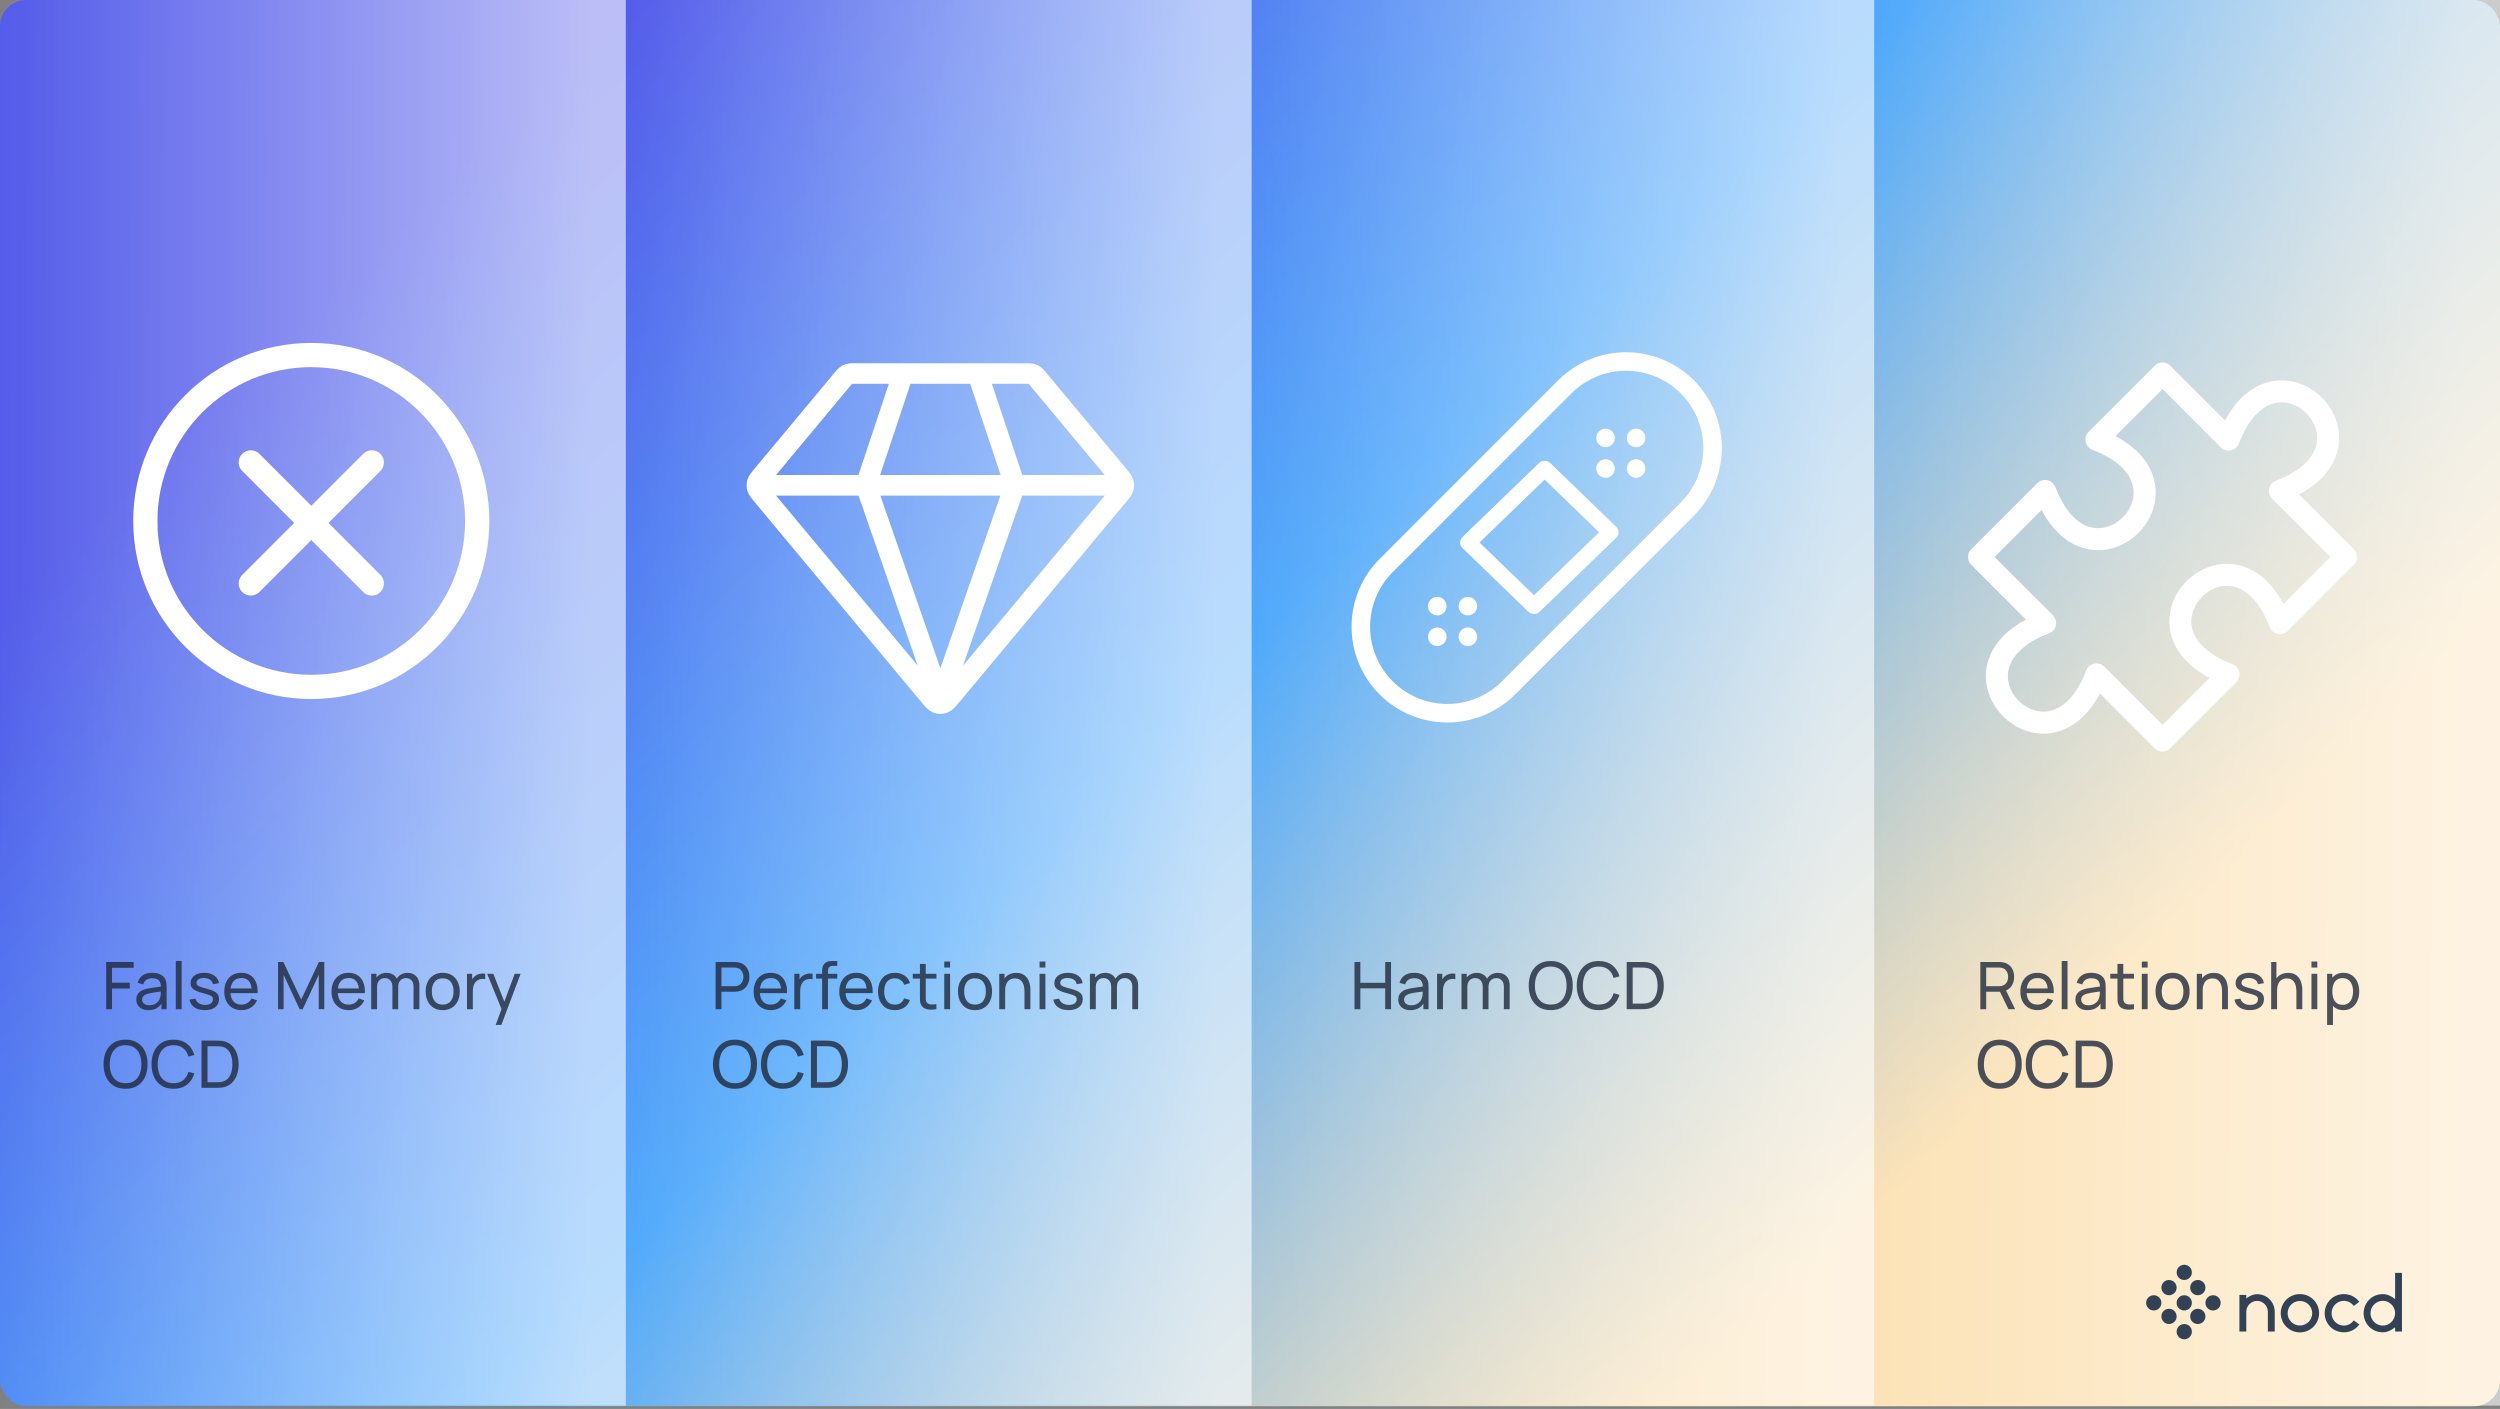 <?xml version="1.0" encoding="UTF-8"?> <svg xmlns="http://www.w3.org/2000/svg" width="763" height="430" viewBox="0 0 763 430" fill="none"><rect x="0" y="0" width="763" height="430" fill="#808080" stroke="none"/><rect width="763" height="429.188" rx="8" fill="url(#paint0_linear_55_597)"></rect><rect width="191" height="429" fill="url(#paint1_linear_55_597)"></rect><rect x="191" width="191" height="429" fill="url(#paint2_linear_55_597)"></rect><rect x="382" width="190" height="429" fill="url(#paint3_linear_55_597)"></rect><rect x="572" width="191" height="429" fill="url(#paint4_linear_55_597)"></rect><circle cx="661.98" cy="392.98" r="2.327" fill="#334155"></circle><ellipse cx="670.77" cy="392.98" rx="2.327" ry="2.327" fill="#334155"></ellipse><circle cx="666.634" cy="388.327" r="2.327" fill="#334155"></circle><circle cx="666.634" cy="397.634" r="2.327" fill="#334155"></circle><ellipse cx="675.423" cy="397.634" rx="2.327" ry="2.327" fill="#334155"></ellipse><ellipse cx="666.634" cy="406.423" rx="2.327" ry="2.327" fill="#334155"></ellipse><circle cx="657.327" cy="397.634" r="2.327" fill="#334155"></circle><circle cx="670.77" cy="401.77" r="2.327" fill="#334155"></circle><ellipse cx="661.98" cy="401.77" rx="2.327" ry="2.327" fill="#334155"></ellipse><path d="M692.685 396.547C691.66 395.523 690.295 394.986 688.856 394.986C687.661 394.986 686.515 395.547 685.564 396.279V395.206H683.466V406.375H685.564V400.376C685.564 398.547 687.051 397.035 688.856 397.035C690.685 397.035 692.148 398.547 692.148 400.376V406.375H694.245V400.376C694.245 398.912 693.685 397.571 692.685 396.547Z" fill="#334155"></path><path d="M706.055 396.644C704.958 395.547 703.495 394.962 701.934 394.962C700.373 394.962 698.91 395.547 697.788 396.644C696.691 397.766 696.081 399.229 696.081 400.79C696.081 402.351 696.691 403.814 697.788 404.936C698.91 406.033 700.373 406.643 701.934 406.643C703.495 406.643 704.958 406.033 706.055 404.936C707.177 403.814 707.787 402.351 707.787 400.79C707.787 399.229 707.177 397.766 706.055 396.644ZM701.934 404.546C699.861 404.546 698.178 402.863 698.178 400.79C698.178 398.717 699.861 397.059 701.934 397.059C704.007 397.059 705.69 398.717 705.69 400.79C705.69 402.863 704.007 404.546 701.934 404.546Z" fill="#334155"></path><path d="M718.369 402.985C717.686 403.936 716.589 404.57 715.345 404.57C713.272 404.57 711.589 402.863 711.589 400.79C711.589 398.717 713.272 397.01 715.345 397.01C716.589 397.01 717.686 397.644 718.369 398.571L720.052 397.327C719.881 397.083 719.686 396.864 719.466 396.644C718.369 395.547 716.906 394.962 715.345 394.962C713.784 394.962 712.296 395.547 711.199 396.644C710.102 397.766 709.492 399.229 709.492 400.79C709.492 402.351 710.102 403.814 711.199 404.936C712.296 406.033 713.784 406.619 715.345 406.619C716.906 406.619 718.369 406.033 719.466 404.936C719.686 404.716 719.881 404.473 720.076 404.229L718.369 402.985Z" fill="#334155"></path><path d="M730.985 396.498C729.936 395.62 728.619 394.962 727.229 394.962C725.669 394.962 724.205 395.547 723.084 396.644C721.986 397.766 721.376 399.229 721.376 400.79C721.376 402.351 721.986 403.814 723.084 404.936C724.205 406.033 725.669 406.619 727.229 406.619C728.619 406.619 729.936 405.96 730.985 405.082V406.375H733.082V388.475H730.985V396.498ZM727.229 404.57C725.156 404.57 723.474 402.863 723.474 400.79C723.474 398.717 725.156 397.01 727.229 397.01C729.302 397.01 730.985 398.717 730.985 400.79C730.985 402.863 729.302 404.57 727.229 404.57Z" fill="#334155"></path><path d="M95 209.643C122.97 209.643 145.643 186.97 145.643 159C145.643 131.03 122.97 108.357 95 108.357C67.031 108.357 44.357 131.03 44.357 159C44.357 186.97 67.031 209.643 95 209.643Z" stroke="white" stroke-width="7.392" stroke-miterlimit="10"></path><path d="M113.473 141.124L76.543 178.069" stroke="white" stroke-width="7.392" stroke-miterlimit="10" stroke-linecap="round"></path><path d="M113.473 178.069L76.543 141.124" stroke="white" stroke-width="7.392" stroke-miterlimit="10" stroke-linecap="round"></path><path d="M232.985 148.115H341.015M275.628 114L264.257 148.115L287 213.501L309.743 148.115L298.371 114M290.494 212.151L341.431 151.027C342.294 149.991 342.726 149.473 342.891 148.895C343.036 148.385 343.036 147.844 342.891 147.335C342.726 146.756 342.294 146.239 341.431 145.203L316.793 115.637C316.291 115.035 316.041 114.734 315.733 114.518C315.461 114.326 315.157 114.184 314.836 114.098C314.473 114 314.082 114 313.298 114H260.702C259.918 114 259.527 114 259.164 114.098C258.843 114.184 258.539 114.326 258.266 114.518C257.959 114.734 257.709 115.035 257.207 115.637L232.569 145.203C231.706 146.239 231.274 146.756 231.109 147.335C230.964 147.844 230.964 148.385 231.109 148.894C231.274 149.473 231.706 149.991 232.569 151.027L283.506 212.151C284.706 213.591 285.305 214.311 286.024 214.573C286.654 214.804 287.345 214.804 287.976 214.573C288.694 214.311 289.295 213.591 290.494 212.151Z" stroke="white" stroke-width="6.272" stroke-linecap="round" stroke-linejoin="round"></path><path d="M516.596 116.402C511.201 111.021 503.894 108 496.275 108C488.656 108 481.348 111.021 475.954 116.402L421.403 170.954C416.022 176.348 413 183.656 413 191.275C413 198.894 416.022 206.203 421.403 211.597C426.797 216.978 434.106 220 441.725 220C449.344 220 456.652 216.978 462.046 211.597L516.597 157.045C521.978 151.651 525 144.342 525 136.723C525 129.104 521.977 121.795 516.596 116.402ZM513.296 153.744L458.746 208.296C454.231 212.811 448.109 215.347 441.724 215.347C435.34 215.346 429.217 212.81 424.703 208.296C420.189 203.781 417.653 197.658 417.653 191.274C417.653 184.89 420.189 178.767 424.704 174.253L479.254 119.702C483.769 115.188 489.891 112.651 496.276 112.651C502.66 112.651 508.783 115.187 513.297 119.702C517.811 124.216 520.348 130.339 520.348 136.723C520.348 143.107 517.811 149.23 513.296 153.744Z" fill="white" stroke="white"></path><path d="M472.792 141.686C472.427 141.333 471.933 141.135 471.417 141.135C470.901 141.135 470.407 141.333 470.042 141.686L446.705 164.245C446.34 164.598 446.135 165.076 446.135 165.574C446.135 166.073 446.34 166.551 446.705 166.904L466.814 186.342C467.178 186.695 467.673 186.893 468.189 186.893C468.704 186.893 469.199 186.695 469.564 186.342L492.901 163.783C493.266 163.43 493.471 162.952 493.471 162.454C493.471 161.955 493.266 161.477 492.901 161.124L472.792 141.686ZM468.189 182.355L450.83 165.574L471.417 145.673L488.776 162.453L468.189 182.355Z" fill="white" stroke="white"></path><path d="M490.005 145.327C491.294 145.327 492.339 144.282 492.339 142.993C492.339 141.704 491.294 140.659 490.005 140.659C488.716 140.659 487.671 141.704 487.671 142.993C487.671 144.282 488.716 145.327 490.005 145.327Z" fill="white" stroke="white"></path><path d="M490.005 135.992C491.294 135.992 492.339 134.947 492.339 133.658C492.339 132.369 491.294 131.324 490.005 131.324C488.716 131.324 487.671 132.369 487.671 133.658C487.671 134.947 488.716 135.992 490.005 135.992Z" fill="white" stroke="white"></path><path d="M499.341 145.327C500.63 145.327 501.675 144.282 501.675 142.993C501.675 141.704 500.63 140.659 499.341 140.659C498.052 140.659 497.007 141.704 497.007 142.993C497.007 144.282 498.052 145.327 499.341 145.327Z" fill="white" stroke="white"></path><path d="M499.341 135.992C500.63 135.992 501.675 134.947 501.675 133.658C501.675 132.369 500.63 131.324 499.341 131.324C498.052 131.324 497.007 132.369 497.007 133.658C497.007 134.947 498.052 135.992 499.341 135.992Z" fill="white" stroke="white"></path><path d="M447.995 187.338C449.284 187.338 450.329 186.293 450.329 185.004C450.329 183.715 449.284 182.67 447.995 182.67C446.706 182.67 445.661 183.715 445.661 185.004C445.661 186.293 446.706 187.338 447.995 187.338Z" fill="white" stroke="white"></path><path d="M438.66 187.338C439.949 187.338 440.993 186.293 440.993 185.004C440.993 183.715 439.949 182.67 438.66 182.67C437.371 182.67 436.326 183.715 436.326 185.004C436.326 186.293 437.371 187.338 438.66 187.338Z" fill="white" stroke="white"></path><path d="M447.995 196.674C449.284 196.674 450.329 195.629 450.329 194.34C450.329 193.051 449.284 192.006 447.995 192.006C446.706 192.006 445.661 193.051 445.661 194.34C445.661 195.629 446.706 196.674 447.995 196.674Z" fill="white" stroke="white"></path><path d="M438.66 196.674C439.949 196.674 440.993 195.629 440.993 194.34C440.993 193.051 439.949 192.006 438.66 192.006C437.371 192.006 436.326 193.051 436.326 194.34C436.326 195.629 437.371 196.674 438.66 196.674Z" fill="white" stroke="white"></path><path d="M660 114L680.16 134.16C693.6 98.88 731.12 136.4 695.84 149.84L716 170L695.84 190.16C682.4 154.88 644.88 192.4 680.16 205.84L660 226L639.84 205.84C626.4 241.12 588.88 203.6 624.16 190.16L604 170L624.16 149.84C637.6 185.12 675.12 147.6 639.84 134.16L660 114Z" stroke="white" stroke-width="6.72" stroke-linecap="round" stroke-linejoin="round"></path><path d="M32.4 308V293.6H40.8V295.38H34.18V299.91H39.6V301.69H34.18V308H32.4ZM45.275 308.3C44.468 308.3 43.791 308.153 43.245 307.86C42.705 307.56 42.295 307.167 42.015 306.68C41.741 306.193 41.605 305.66 41.605 305.08C41.605 304.513 41.711 304.023 41.925 303.61C42.145 303.19 42.451 302.843 42.845 302.57C43.238 302.29 43.708 302.07 44.255 301.91C44.768 301.77 45.341 301.65 45.975 301.55C46.615 301.443 47.261 301.347 47.915 301.26C48.568 301.173 49.178 301.09 49.745 301.01L49.105 301.38C49.125 300.42 48.931 299.71 48.525 299.25C48.125 298.79 47.431 298.56 46.445 298.56C45.791 298.56 45.218 298.71 44.725 299.01C44.238 299.303 43.895 299.783 43.695 300.45L42.005 299.94C42.265 298.993 42.768 298.25 43.515 297.71C44.261 297.17 45.245 296.9 46.465 296.9C47.445 296.9 48.285 297.077 48.985 297.43C49.691 297.777 50.198 298.303 50.505 299.01C50.658 299.343 50.755 299.707 50.795 300.1C50.835 300.487 50.855 300.893 50.855 301.32V308H49.275V305.41L49.645 305.65C49.238 306.523 48.668 307.183 47.935 307.63C47.208 308.077 46.321 308.3 45.275 308.3ZM45.545 306.81C46.185 306.81 46.738 306.697 47.205 306.47C47.678 306.237 48.058 305.933 48.345 305.56C48.631 305.18 48.818 304.767 48.905 304.32C49.005 303.987 49.058 303.617 49.065 303.21C49.078 302.797 49.085 302.48 49.085 302.26L49.705 302.53C49.125 302.61 48.555 302.687 47.995 302.76C47.435 302.833 46.905 302.913 46.405 303C45.905 303.08 45.455 303.177 45.055 303.29C44.761 303.383 44.485 303.503 44.225 303.65C43.971 303.797 43.765 303.987 43.605 304.22C43.451 304.447 43.375 304.73 43.375 305.07C43.375 305.363 43.448 305.643 43.595 305.91C43.748 306.177 43.981 306.393 44.295 306.56C44.615 306.727 45.031 306.81 45.545 306.81ZM53.655 308V293.3H55.435V308H53.655ZM62.515 308.29C61.228 308.29 60.172 308.01 59.345 307.45C58.525 306.883 58.022 306.093 57.835 305.08L59.655 304.79C59.802 305.377 60.139 305.843 60.665 306.19C61.192 306.53 61.845 306.7 62.625 306.7C63.365 306.7 63.945 306.547 64.365 306.24C64.785 305.933 64.995 305.517 64.995 304.99C64.995 304.683 64.925 304.437 64.785 304.25C64.645 304.057 64.355 303.877 63.915 303.71C63.482 303.543 62.825 303.343 61.945 303.11C60.992 302.857 60.242 302.593 59.695 302.32C59.148 302.047 58.758 301.73 58.525 301.37C58.292 301.01 58.175 300.573 58.175 300.06C58.175 299.427 58.349 298.873 58.695 298.4C59.042 297.92 59.525 297.55 60.145 297.29C60.772 297.03 61.498 296.9 62.325 296.9C63.145 296.9 63.879 297.03 64.525 297.29C65.172 297.55 65.692 297.92 66.085 298.4C66.485 298.873 66.722 299.427 66.795 300.06L64.975 300.39C64.888 299.81 64.609 299.353 64.135 299.02C63.669 298.687 63.065 298.51 62.325 298.49C61.625 298.463 61.055 298.587 60.615 298.86C60.182 299.133 59.965 299.503 59.965 299.97C59.965 300.23 60.045 300.453 60.205 300.64C60.372 300.827 60.675 301.003 61.115 301.17C61.562 301.337 62.209 301.527 63.055 301.74C64.008 301.98 64.758 302.243 65.305 302.53C65.859 302.81 66.252 303.143 66.485 303.53C66.719 303.91 66.835 304.38 66.835 304.94C66.835 305.98 66.452 306.8 65.685 307.4C64.918 307.993 63.862 308.29 62.515 308.29ZM73.721 308.3C72.661 308.3 71.734 308.067 70.941 307.6C70.154 307.127 69.541 306.47 69.101 305.63C68.661 304.783 68.441 303.797 68.441 302.67C68.441 301.49 68.657 300.47 69.091 299.61C69.524 298.743 70.127 298.077 70.901 297.61C71.681 297.137 72.594 296.9 73.641 296.9C74.727 296.9 75.651 297.15 76.411 297.65C77.177 298.15 77.751 298.863 78.131 299.79C78.517 300.717 78.684 301.82 78.631 303.1H76.831V302.46C76.811 301.133 76.541 300.143 76.021 299.49C75.501 298.83 74.727 298.5 73.701 298.5C72.601 298.5 71.764 298.853 71.191 299.56C70.617 300.267 70.331 301.28 70.331 302.6C70.331 303.873 70.617 304.86 71.191 305.56C71.764 306.26 72.581 306.61 73.641 306.61C74.354 306.61 74.974 306.447 75.501 306.12C76.027 305.793 76.441 305.323 76.741 304.71L78.451 305.3C78.031 306.253 77.397 306.993 76.551 307.52C75.711 308.04 74.767 308.3 73.721 308.3ZM69.731 303.1V301.67H77.711V303.1H69.731ZM84.861 308V293.6H86.481L91.921 305.07L97.331 293.6H98.971V307.99H97.281V297.51L92.391 308H91.441L86.551 297.51V308H84.861ZM106.455 308.3C105.395 308.3 104.468 308.067 103.675 307.6C102.888 307.127 102.275 306.47 101.835 305.63C101.395 304.783 101.175 303.797 101.175 302.67C101.175 301.49 101.392 300.47 101.825 299.61C102.258 298.743 102.862 298.077 103.635 297.61C104.415 297.137 105.328 296.9 106.375 296.9C107.462 296.9 108.385 297.15 109.145 297.65C109.912 298.15 110.485 298.863 110.865 299.79C111.252 300.717 111.418 301.82 111.365 303.1H109.565V302.46C109.545 301.133 109.275 300.143 108.755 299.49C108.235 298.83 107.462 298.5 106.435 298.5C105.335 298.5 104.498 298.853 103.925 299.56C103.352 300.267 103.065 301.28 103.065 302.6C103.065 303.873 103.352 304.86 103.925 305.56C104.498 306.26 105.315 306.61 106.375 306.61C107.088 306.61 107.708 306.447 108.235 306.12C108.762 305.793 109.175 305.323 109.475 304.71L111.185 305.3C110.765 306.253 110.132 306.993 109.285 307.52C108.445 308.04 107.502 308.3 106.455 308.3ZM102.465 303.1V301.67H110.445V303.1H102.465ZM126.208 308L126.218 301.09C126.218 300.283 126.002 299.653 125.568 299.2C125.142 298.74 124.585 298.51 123.898 298.51C123.498 298.51 123.118 298.603 122.758 298.79C122.398 298.97 122.105 299.257 121.878 299.65C121.652 300.037 121.538 300.533 121.538 301.14L120.598 300.76C120.585 299.993 120.742 299.323 121.068 298.75C121.402 298.17 121.855 297.72 122.428 297.4C123.002 297.08 123.648 296.92 124.368 296.92C125.495 296.92 126.382 297.263 127.028 297.95C127.675 298.63 127.998 299.547 127.998 300.7L127.988 308H126.208ZM113.288 308V297.2H114.878V300.09H115.078V308H113.288ZM119.758 308L119.768 301.16C119.768 300.333 119.555 299.687 119.128 299.22C118.702 298.747 118.135 298.51 117.428 298.51C116.728 298.51 116.162 298.75 115.728 299.23C115.295 299.71 115.078 300.347 115.078 301.14L114.138 300.58C114.138 299.88 114.305 299.253 114.638 298.7C114.972 298.147 115.425 297.713 115.998 297.4C116.572 297.08 117.222 296.92 117.948 296.92C118.675 296.92 119.308 297.073 119.848 297.38C120.388 297.687 120.805 298.127 121.098 298.7C121.392 299.267 121.538 299.943 121.538 300.73L121.528 308H119.758ZM135.105 308.3C134.032 308.3 133.105 308.057 132.325 307.57C131.552 307.083 130.955 306.41 130.535 305.55C130.115 304.69 129.905 303.703 129.905 302.59C129.905 301.457 130.119 300.463 130.545 299.61C130.972 298.757 131.575 298.093 132.355 297.62C133.135 297.14 134.052 296.9 135.105 296.9C136.185 296.9 137.115 297.143 137.895 297.63C138.675 298.11 139.272 298.78 139.685 299.64C140.105 300.493 140.315 301.477 140.315 302.59C140.315 303.717 140.105 304.71 139.685 305.57C139.265 306.423 138.665 307.093 137.885 307.58C137.105 308.06 136.179 308.3 135.105 308.3ZM135.105 306.61C136.225 306.61 137.059 306.237 137.605 305.49C138.152 304.743 138.425 303.777 138.425 302.59C138.425 301.37 138.149 300.4 137.595 299.68C137.042 298.953 136.212 298.59 135.105 298.59C134.352 298.59 133.732 298.76 133.245 299.1C132.759 299.44 132.395 299.91 132.155 300.51C131.915 301.11 131.795 301.803 131.795 302.59C131.795 303.803 132.075 304.777 132.635 305.51C133.195 306.243 134.019 306.61 135.105 306.61ZM142.517 308V297.2H144.107V299.81L143.847 299.47C143.974 299.137 144.137 298.83 144.337 298.55C144.544 298.27 144.774 298.04 145.027 297.86C145.307 297.633 145.624 297.46 145.977 297.34C146.331 297.22 146.691 297.15 147.057 297.13C147.424 297.103 147.767 297.127 148.087 297.2V298.87C147.714 298.77 147.304 298.743 146.857 298.79C146.411 298.837 145.997 299 145.617 299.28C145.271 299.527 145.001 299.827 144.807 300.18C144.621 300.533 144.491 300.917 144.417 301.33C144.344 301.737 144.307 302.153 144.307 302.58V308H142.517ZM151.283 312.8L153.373 307.12L153.403 308.8L148.683 297.2H150.553L154.253 306.53H153.613L157.083 297.2H158.893L153.013 312.8H151.283ZM38.32 332.3C36.887 332.3 35.67 331.983 34.67 331.35C33.67 330.717 32.907 329.837 32.38 328.71C31.86 327.583 31.6 326.28 31.6 324.8C31.6 323.32 31.86 322.017 32.38 320.89C32.907 319.763 33.67 318.883 34.67 318.25C35.67 317.617 36.887 317.3 38.32 317.3C39.76 317.3 40.98 317.617 41.98 318.25C42.98 318.883 43.74 319.763 44.26 320.89C44.78 322.017 45.04 323.32 45.04 324.8C45.04 326.28 44.78 327.583 44.26 328.71C43.74 329.837 42.98 330.717 41.98 331.35C40.98 331.983 39.76 332.3 38.32 332.3ZM38.32 330.6C39.393 330.607 40.287 330.367 41 329.88C41.72 329.387 42.257 328.703 42.61 327.83C42.97 326.957 43.15 325.947 43.15 324.8C43.15 323.647 42.97 322.637 42.61 321.77C42.257 320.903 41.72 320.227 41 319.74C40.287 319.253 39.393 319.007 38.32 319C37.247 318.993 36.353 319.233 35.64 319.72C34.933 320.207 34.4 320.887 34.04 321.76C33.68 322.633 33.497 323.647 33.49 324.8C33.483 325.947 33.66 326.953 34.02 327.82C34.38 328.687 34.917 329.367 35.63 329.86C36.35 330.347 37.247 330.593 38.32 330.6ZM52.968 332.3C51.535 332.3 50.318 331.983 49.318 331.35C48.318 330.717 47.555 329.837 47.028 328.71C46.508 327.583 46.248 326.28 46.248 324.8C46.248 323.32 46.508 322.017 47.028 320.89C47.555 319.763 48.318 318.883 49.318 318.25C50.318 317.617 51.535 317.3 52.968 317.3C54.635 317.3 56.005 317.723 57.078 318.57C58.158 319.417 58.902 320.557 59.308 321.99L57.498 322.47C57.205 321.397 56.682 320.55 55.928 319.93C55.175 319.31 54.188 319 52.968 319C51.895 319 51.002 319.243 50.288 319.73C49.575 320.217 49.038 320.897 48.678 321.77C48.318 322.637 48.135 323.647 48.128 324.8C48.122 325.947 48.298 326.957 48.658 327.83C49.018 328.697 49.558 329.377 50.278 329.87C50.998 330.357 51.895 330.6 52.968 330.6C54.188 330.6 55.175 330.29 55.928 329.67C56.682 329.043 57.205 328.197 57.498 327.13L59.308 327.61C58.902 329.037 58.158 330.177 57.078 331.03C56.005 331.877 54.635 332.3 52.968 332.3ZM61.502 332V317.6H65.942C66.088 317.6 66.345 317.603 66.712 317.61C67.078 317.617 67.428 317.643 67.762 317.69C68.875 317.837 69.805 318.243 70.552 318.91C71.305 319.57 71.872 320.41 72.252 321.43C72.632 322.45 72.822 323.573 72.822 324.8C72.822 326.027 72.632 327.15 72.252 328.17C71.872 329.19 71.305 330.033 70.552 330.7C69.805 331.36 68.875 331.763 67.762 331.91C67.428 331.95 67.075 331.977 66.702 331.99C66.335 331.997 66.082 332 65.942 332H61.502ZM63.332 330.3H65.942C66.195 330.3 66.478 330.293 66.792 330.28C67.105 330.26 67.378 330.23 67.612 330.19C68.398 330.043 69.035 329.713 69.522 329.2C70.008 328.687 70.365 328.047 70.592 327.28C70.818 326.513 70.932 325.687 70.932 324.8C70.932 323.893 70.815 323.057 70.582 322.29C70.355 321.523 69.998 320.887 69.512 320.38C69.025 319.873 68.392 319.55 67.612 319.41C67.378 319.363 67.102 319.333 66.782 319.32C66.462 319.307 66.182 319.3 65.942 319.3H63.332V330.3Z" fill="#1E293B" fill-opacity="0.8"></path><path d="M218.4 308V293.6H224.09C224.23 293.6 224.397 293.607 224.59 293.62C224.783 293.627 224.97 293.647 225.15 293.68C225.93 293.8 226.583 294.067 227.11 294.48C227.643 294.893 228.043 295.417 228.31 296.05C228.577 296.677 228.71 297.373 228.71 298.14C228.71 298.9 228.573 299.597 228.3 300.23C228.033 300.857 227.633 301.38 227.1 301.8C226.573 302.213 225.923 302.48 225.15 302.6C224.97 302.627 224.783 302.647 224.59 302.66C224.397 302.673 224.23 302.68 224.09 302.68H220.18V308H218.4ZM220.18 300.99H224.03C224.157 300.99 224.3 300.983 224.46 300.97C224.627 300.957 224.783 300.933 224.93 300.9C225.39 300.793 225.763 300.6 226.05 300.32C226.343 300.033 226.557 299.7 226.69 299.32C226.823 298.933 226.89 298.54 226.89 298.14C226.89 297.74 226.823 297.35 226.69 296.97C226.557 296.583 226.343 296.247 226.05 295.96C225.763 295.673 225.39 295.48 224.93 295.38C224.783 295.34 224.627 295.317 224.46 295.31C224.3 295.297 224.157 295.29 224.03 295.29H220.18V300.99ZM235.287 308.3C234.227 308.3 233.3 308.067 232.507 307.6C231.72 307.127 231.107 306.47 230.667 305.63C230.227 304.783 230.007 303.797 230.007 302.67C230.007 301.49 230.224 300.47 230.657 299.61C231.09 298.743 231.694 298.077 232.467 297.61C233.247 297.137 234.16 296.9 235.207 296.9C236.294 296.9 237.217 297.15 237.977 297.65C238.744 298.15 239.317 298.863 239.697 299.79C240.084 300.717 240.25 301.82 240.197 303.1H238.397V302.46C238.377 301.133 238.107 300.143 237.587 299.49C237.067 298.83 236.294 298.5 235.267 298.5C234.167 298.5 233.33 298.853 232.757 299.56C232.184 300.267 231.897 301.28 231.897 302.6C231.897 303.873 232.184 304.86 232.757 305.56C233.33 306.26 234.147 306.61 235.207 306.61C235.92 306.61 236.54 306.447 237.067 306.12C237.594 305.793 238.007 305.323 238.307 304.71L240.017 305.3C239.597 306.253 238.964 306.993 238.117 307.52C237.277 308.04 236.334 308.3 235.287 308.3ZM231.297 303.1V301.67H239.277V303.1H231.297ZM242.423 308V297.2H244.013V299.81L243.753 299.47C243.88 299.137 244.043 298.83 244.243 298.55C244.45 298.27 244.68 298.04 244.933 297.86C245.213 297.633 245.53 297.46 245.883 297.34C246.237 297.22 246.597 297.15 246.963 297.13C247.33 297.103 247.673 297.127 247.993 297.2V298.87C247.62 298.77 247.21 298.743 246.763 298.79C246.317 298.837 245.903 299 245.523 299.28C245.177 299.527 244.907 299.827 244.713 300.18C244.527 300.533 244.397 300.917 244.323 301.33C244.25 301.737 244.213 302.153 244.213 302.58V308H242.423ZM250.914 308V296.61C250.914 296.33 250.928 296.047 250.954 295.76C250.981 295.467 251.041 295.183 251.134 294.91C251.228 294.63 251.381 294.373 251.594 294.14C251.841 293.867 252.111 293.673 252.404 293.56C252.698 293.44 252.994 293.367 253.294 293.34C253.601 293.313 253.891 293.3 254.164 293.3H255.534V294.78H254.264C253.738 294.78 253.344 294.91 253.084 295.17C252.824 295.423 252.694 295.81 252.694 296.33V308H250.914ZM249.084 298.67V297.2H255.534V298.67H249.084ZM261.42 308.3C260.36 308.3 259.433 308.067 258.64 307.6C257.853 307.127 257.24 306.47 256.8 305.63C256.36 304.783 256.14 303.797 256.14 302.67C256.14 301.49 256.357 300.47 256.79 299.61C257.223 298.743 257.827 298.077 258.6 297.61C259.38 297.137 260.293 296.9 261.34 296.9C262.427 296.9 263.35 297.15 264.11 297.65C264.877 298.15 265.45 298.863 265.83 299.79C266.217 300.717 266.383 301.82 266.33 303.1H264.53V302.46C264.51 301.133 264.24 300.143 263.72 299.49C263.2 298.83 262.427 298.5 261.4 298.5C260.3 298.5 259.463 298.853 258.89 299.56C258.317 300.267 258.03 301.28 258.03 302.6C258.03 303.873 258.317 304.86 258.89 305.56C259.463 306.26 260.28 306.61 261.34 306.61C262.053 306.61 262.673 306.447 263.2 306.12C263.727 305.793 264.14 305.323 264.44 304.71L266.15 305.3C265.73 306.253 265.097 306.993 264.25 307.52C263.41 308.04 262.467 308.3 261.42 308.3ZM257.43 303.1V301.67H265.41V303.1H257.43ZM273.106 308.3C272.013 308.3 271.083 308.057 270.316 307.57C269.556 307.077 268.976 306.4 268.576 305.54C268.176 304.68 267.97 303.7 267.956 302.6C267.97 301.473 268.18 300.483 268.586 299.63C269 298.77 269.59 298.1 270.356 297.62C271.123 297.14 272.046 296.9 273.126 296.9C274.266 296.9 275.246 297.18 276.066 297.74C276.893 298.3 277.446 299.067 277.726 300.04L275.966 300.57C275.74 299.943 275.37 299.457 274.856 299.11C274.35 298.763 273.766 298.59 273.106 298.59C272.366 298.59 271.756 298.763 271.276 299.11C270.796 299.45 270.44 299.923 270.206 300.53C269.973 301.13 269.853 301.82 269.846 302.6C269.86 303.8 270.136 304.77 270.676 305.51C271.223 306.243 272.033 306.61 273.106 306.61C273.813 306.61 274.4 306.45 274.866 306.13C275.333 305.803 275.686 305.333 275.926 304.72L277.726 305.19C277.353 306.197 276.77 306.967 275.976 307.5C275.183 308.033 274.226 308.3 273.106 308.3ZM285.797 308C285.157 308.127 284.524 308.177 283.897 308.15C283.277 308.13 282.724 308.007 282.237 307.78C281.751 307.547 281.381 307.187 281.127 306.7C280.914 306.273 280.797 305.843 280.777 305.41C280.764 304.97 280.757 304.473 280.757 303.92V294.2H282.537V303.84C282.537 304.28 282.541 304.657 282.547 304.97C282.561 305.283 282.631 305.553 282.757 305.78C282.997 306.207 283.377 306.457 283.897 306.53C284.424 306.603 285.057 306.583 285.797 306.47V308ZM278.567 298.67V297.2H285.797V298.67H278.567ZM288.19 295.29V293.45H289.97V295.29H288.19ZM288.19 308V297.2H289.97V308H288.19ZM297.57 308.3C296.497 308.3 295.57 308.057 294.79 307.57C294.017 307.083 293.42 306.41 293 305.55C292.58 304.69 292.37 303.703 292.37 302.59C292.37 301.457 292.584 300.463 293.01 299.61C293.437 298.757 294.04 298.093 294.82 297.62C295.6 297.14 296.517 296.9 297.57 296.9C298.65 296.9 299.58 297.143 300.36 297.63C301.14 298.11 301.737 298.78 302.15 299.64C302.57 300.493 302.78 301.477 302.78 302.59C302.78 303.717 302.57 304.71 302.15 305.57C301.73 306.423 301.13 307.093 300.35 307.58C299.57 308.06 298.644 308.3 297.57 308.3ZM297.57 306.61C298.69 306.61 299.524 306.237 300.07 305.49C300.617 304.743 300.89 303.777 300.89 302.59C300.89 301.37 300.614 300.4 300.06 299.68C299.507 298.953 298.677 298.59 297.57 298.59C296.817 298.59 296.197 298.76 295.71 299.1C295.224 299.44 294.86 299.91 294.62 300.51C294.38 301.11 294.26 301.803 294.26 302.59C294.26 303.803 294.54 304.777 295.1 305.51C295.66 306.243 296.484 306.61 297.57 306.61ZM312.672 308V302.59C312.672 302.077 312.625 301.583 312.532 301.11C312.445 300.637 312.289 300.213 312.062 299.84C311.842 299.46 311.542 299.16 311.162 298.94C310.789 298.72 310.315 298.61 309.742 298.61C309.295 298.61 308.889 298.687 308.522 298.84C308.162 298.987 307.852 299.213 307.592 299.52C307.332 299.827 307.129 300.213 306.982 300.68C306.842 301.14 306.772 301.683 306.772 302.31L305.602 301.95C305.602 300.903 305.789 300.007 306.162 299.26C306.542 298.507 307.072 297.93 307.752 297.53C308.439 297.123 309.245 296.92 310.172 296.92C310.872 296.92 311.469 297.03 311.962 297.25C312.455 297.47 312.865 297.763 313.192 298.13C313.519 298.49 313.775 298.897 313.962 299.35C314.149 299.797 314.279 300.253 314.352 300.72C314.432 301.18 314.472 301.617 314.472 302.03V308H312.672ZM304.972 308V297.2H306.572V300.09H306.772V308H304.972ZM317.272 295.29V293.45H319.052V295.29H317.272ZM317.272 308V297.2H319.052V308H317.272ZM326.132 308.29C324.846 308.29 323.789 308.01 322.962 307.45C322.142 306.883 321.639 306.093 321.452 305.08L323.272 304.79C323.419 305.377 323.756 305.843 324.282 306.19C324.809 306.53 325.462 306.7 326.242 306.7C326.982 306.7 327.562 306.547 327.982 306.24C328.402 305.933 328.612 305.517 328.612 304.99C328.612 304.683 328.542 304.437 328.402 304.25C328.262 304.057 327.972 303.877 327.532 303.71C327.099 303.543 326.442 303.343 325.562 303.11C324.609 302.857 323.859 302.593 323.312 302.32C322.766 302.047 322.376 301.73 322.142 301.37C321.909 301.01 321.792 300.573 321.792 300.06C321.792 299.427 321.966 298.873 322.312 298.4C322.659 297.92 323.142 297.55 323.762 297.29C324.389 297.03 325.116 296.9 325.942 296.9C326.762 296.9 327.496 297.03 328.142 297.29C328.789 297.55 329.309 297.92 329.702 298.4C330.102 298.873 330.339 299.427 330.412 300.06L328.592 300.39C328.506 299.81 328.226 299.353 327.752 299.02C327.286 298.687 326.682 298.51 325.942 298.49C325.242 298.463 324.672 298.587 324.232 298.86C323.799 299.133 323.582 299.503 323.582 299.97C323.582 300.23 323.662 300.453 323.822 300.64C323.989 300.827 324.292 301.003 324.732 301.17C325.179 301.337 325.826 301.527 326.672 301.74C327.626 301.98 328.376 302.243 328.922 302.53C329.476 302.81 329.869 303.143 330.102 303.53C330.336 303.91 330.452 304.38 330.452 304.94C330.452 305.98 330.069 306.8 329.302 307.4C328.536 307.993 327.479 308.29 326.132 308.29ZM345.568 308L345.578 301.09C345.578 300.283 345.361 299.653 344.928 299.2C344.501 298.74 343.944 298.51 343.258 298.51C342.858 298.51 342.478 298.603 342.118 298.79C341.758 298.97 341.464 299.257 341.238 299.65C341.011 300.037 340.898 300.533 340.898 301.14L339.958 300.76C339.944 299.993 340.101 299.323 340.428 298.75C340.761 298.17 341.214 297.72 341.788 297.4C342.361 297.08 343.008 296.92 343.728 296.92C344.854 296.92 345.741 297.263 346.388 297.95C347.034 298.63 347.358 299.547 347.358 300.7L347.348 308H345.568ZM332.648 308V297.2H334.238V300.09H334.438V308H332.648ZM339.118 308L339.128 301.16C339.128 300.333 338.914 299.687 338.488 299.22C338.061 298.747 337.494 298.51 336.788 298.51C336.088 298.51 335.521 298.75 335.088 299.23C334.654 299.71 334.438 300.347 334.438 301.14L333.498 300.58C333.498 299.88 333.664 299.253 333.998 298.7C334.331 298.147 334.784 297.713 335.358 297.4C335.931 297.08 336.581 296.92 337.308 296.92C338.034 296.92 338.668 297.073 339.208 297.38C339.748 297.687 340.164 298.127 340.458 298.7C340.751 299.267 340.898 299.943 340.898 300.73L340.888 308H339.118ZM224.32 332.3C222.887 332.3 221.67 331.983 220.67 331.35C219.67 330.717 218.907 329.837 218.38 328.71C217.86 327.583 217.6 326.28 217.6 324.8C217.6 323.32 217.86 322.017 218.38 320.89C218.907 319.763 219.67 318.883 220.67 318.25C221.67 317.617 222.887 317.3 224.32 317.3C225.76 317.3 226.98 317.617 227.98 318.25C228.98 318.883 229.74 319.763 230.26 320.89C230.78 322.017 231.04 323.32 231.04 324.8C231.04 326.28 230.78 327.583 230.26 328.71C229.74 329.837 228.98 330.717 227.98 331.35C226.98 331.983 225.76 332.3 224.32 332.3ZM224.32 330.6C225.393 330.607 226.287 330.367 227 329.88C227.72 329.387 228.257 328.703 228.61 327.83C228.97 326.957 229.15 325.947 229.15 324.8C229.15 323.647 228.97 322.637 228.61 321.77C228.257 320.903 227.72 320.227 227 319.74C226.287 319.253 225.393 319.007 224.32 319C223.247 318.993 222.353 319.233 221.64 319.72C220.933 320.207 220.4 320.887 220.04 321.76C219.68 322.633 219.497 323.647 219.49 324.8C219.483 325.947 219.66 326.953 220.02 327.82C220.38 328.687 220.917 329.367 221.63 329.86C222.35 330.347 223.247 330.593 224.32 330.6ZM238.968 332.3C237.535 332.3 236.318 331.983 235.318 331.35C234.318 330.717 233.555 329.837 233.028 328.71C232.508 327.583 232.248 326.28 232.248 324.8C232.248 323.32 232.508 322.017 233.028 320.89C233.555 319.763 234.318 318.883 235.318 318.25C236.318 317.617 237.535 317.3 238.968 317.3C240.635 317.3 242.005 317.723 243.078 318.57C244.158 319.417 244.902 320.557 245.308 321.99L243.498 322.47C243.205 321.397 242.682 320.55 241.928 319.93C241.175 319.31 240.188 319 238.968 319C237.895 319 237.002 319.243 236.288 319.73C235.575 320.217 235.038 320.897 234.678 321.77C234.318 322.637 234.135 323.647 234.128 324.8C234.122 325.947 234.298 326.957 234.658 327.83C235.018 328.697 235.558 329.377 236.278 329.87C236.998 330.357 237.895 330.6 238.968 330.6C240.188 330.6 241.175 330.29 241.928 329.67C242.682 329.043 243.205 328.197 243.498 327.13L245.308 327.61C244.902 329.037 244.158 330.177 243.078 331.03C242.005 331.877 240.635 332.3 238.968 332.3ZM247.502 332V317.6H251.942C252.088 317.6 252.345 317.603 252.712 317.61C253.078 317.617 253.428 317.643 253.762 317.69C254.875 317.837 255.805 318.243 256.552 318.91C257.305 319.57 257.872 320.41 258.252 321.43C258.632 322.45 258.822 323.573 258.822 324.8C258.822 326.027 258.632 327.15 258.252 328.17C257.872 329.19 257.305 330.033 256.552 330.7C255.805 331.36 254.875 331.763 253.762 331.91C253.428 331.95 253.075 331.977 252.702 331.99C252.335 331.997 252.082 332 251.942 332H247.502ZM249.332 330.3H251.942C252.195 330.3 252.478 330.293 252.792 330.28C253.105 330.26 253.378 330.23 253.612 330.19C254.398 330.043 255.035 329.713 255.522 329.2C256.008 328.687 256.365 328.047 256.592 327.28C256.818 326.513 256.932 325.687 256.932 324.8C256.932 323.893 256.815 323.057 256.582 322.29C256.355 321.523 255.998 320.887 255.512 320.38C255.025 319.873 254.392 319.55 253.612 319.41C253.378 319.363 253.102 319.333 252.782 319.32C252.462 319.307 252.182 319.3 251.942 319.3H249.332V330.3Z" fill="#1E293B" fill-opacity="0.8"></path><path d="M413.4 308V293.6H415.18V299.95H422.76V293.6H424.54V308H422.76V301.64H415.18V308H413.4ZM430.415 308.3C429.609 308.3 428.932 308.153 428.385 307.86C427.845 307.56 427.435 307.167 427.155 306.68C426.882 306.193 426.745 305.66 426.745 305.08C426.745 304.513 426.852 304.023 427.065 303.61C427.285 303.19 427.592 302.843 427.985 302.57C428.379 302.29 428.849 302.07 429.395 301.91C429.909 301.77 430.482 301.65 431.115 301.55C431.755 301.443 432.402 301.347 433.055 301.26C433.709 301.173 434.319 301.09 434.885 301.01L434.245 301.38C434.265 300.42 434.072 299.71 433.665 299.25C433.265 298.79 432.572 298.56 431.585 298.56C430.932 298.56 430.359 298.71 429.865 299.01C429.379 299.303 429.035 299.783 428.835 300.45L427.145 299.94C427.405 298.993 427.909 298.25 428.655 297.71C429.402 297.17 430.385 296.9 431.605 296.9C432.585 296.9 433.425 297.077 434.125 297.43C434.832 297.777 435.339 298.303 435.645 299.01C435.799 299.343 435.895 299.707 435.935 300.1C435.975 300.487 435.995 300.893 435.995 301.32V308H434.415V305.41L434.785 305.65C434.379 306.523 433.809 307.183 433.075 307.63C432.349 308.077 431.462 308.3 430.415 308.3ZM430.685 306.81C431.325 306.81 431.879 306.697 432.345 306.47C432.819 306.237 433.199 305.933 433.485 305.56C433.772 305.18 433.959 304.767 434.045 304.32C434.145 303.987 434.199 303.617 434.205 303.21C434.219 302.797 434.225 302.48 434.225 302.26L434.845 302.53C434.265 302.61 433.695 302.687 433.135 302.76C432.575 302.833 432.045 302.913 431.545 303C431.045 303.08 430.595 303.177 430.195 303.29C429.902 303.383 429.625 303.503 429.365 303.65C429.112 303.797 428.905 303.987 428.745 304.22C428.592 304.447 428.515 304.73 428.515 305.07C428.515 305.363 428.589 305.643 428.735 305.91C428.889 306.177 429.122 306.393 429.435 306.56C429.755 306.727 430.172 306.81 430.685 306.81ZM438.595 308V297.2H440.185V299.81L439.925 299.47C440.052 299.137 440.215 298.83 440.415 298.55C440.622 298.27 440.852 298.04 441.105 297.86C441.385 297.633 441.702 297.46 442.055 297.34C442.409 297.22 442.769 297.15 443.135 297.13C443.502 297.103 443.845 297.127 444.165 297.2V298.87C443.792 298.77 443.382 298.743 442.935 298.79C442.489 298.837 442.075 299 441.695 299.28C441.349 299.527 441.079 299.827 440.885 300.18C440.699 300.533 440.569 300.917 440.495 301.33C440.422 301.737 440.385 302.153 440.385 302.58V308H438.595ZM458.966 308L458.976 301.09C458.976 300.283 458.76 299.653 458.326 299.2C457.9 298.74 457.343 298.51 456.656 298.51C456.256 298.51 455.876 298.603 455.516 298.79C455.156 298.97 454.863 299.257 454.636 299.65C454.41 300.037 454.296 300.533 454.296 301.14L453.356 300.76C453.343 299.993 453.5 299.323 453.826 298.75C454.16 298.17 454.613 297.72 455.186 297.4C455.76 297.08 456.406 296.92 457.126 296.92C458.253 296.92 459.14 297.263 459.786 297.95C460.433 298.63 460.756 299.547 460.756 300.7L460.746 308H458.966ZM446.046 308V297.2H447.636V300.09H447.836V308H446.046ZM452.516 308L452.526 301.16C452.526 300.333 452.313 299.687 451.886 299.22C451.46 298.747 450.893 298.51 450.186 298.51C449.486 298.51 448.92 298.75 448.486 299.23C448.053 299.71 447.836 300.347 447.836 301.14L446.896 300.58C446.896 299.88 447.063 299.253 447.396 298.7C447.73 298.147 448.183 297.713 448.756 297.4C449.33 297.08 449.98 296.92 450.706 296.92C451.433 296.92 452.066 297.073 452.606 297.38C453.146 297.687 453.563 298.127 453.856 298.7C454.15 299.267 454.296 299.943 454.296 300.73L454.286 308H452.516ZM473.285 308.3C471.852 308.3 470.635 307.983 469.635 307.35C468.635 306.717 467.872 305.837 467.345 304.71C466.825 303.583 466.565 302.28 466.565 300.8C466.565 299.32 466.825 298.017 467.345 296.89C467.872 295.763 468.635 294.883 469.635 294.25C470.635 293.617 471.852 293.3 473.285 293.3C474.725 293.3 475.945 293.617 476.945 294.25C477.945 294.883 478.705 295.763 479.225 296.89C479.745 298.017 480.005 299.32 480.005 300.8C480.005 302.28 479.745 303.583 479.225 304.71C478.705 305.837 477.945 306.717 476.945 307.35C475.945 307.983 474.725 308.3 473.285 308.3ZM473.285 306.6C474.358 306.607 475.252 306.367 475.965 305.88C476.685 305.387 477.222 304.703 477.575 303.83C477.935 302.957 478.115 301.947 478.115 300.8C478.115 299.647 477.935 298.637 477.575 297.77C477.222 296.903 476.685 296.227 475.965 295.74C475.252 295.253 474.358 295.007 473.285 295C472.212 294.993 471.318 295.233 470.605 295.72C469.898 296.207 469.365 296.887 469.005 297.76C468.645 298.633 468.462 299.647 468.455 300.8C468.448 301.947 468.625 302.953 468.985 303.82C469.345 304.687 469.882 305.367 470.595 305.86C471.315 306.347 472.212 306.593 473.285 306.6ZM487.933 308.3C486.5 308.3 485.283 307.983 484.283 307.35C483.283 306.717 482.52 305.837 481.993 304.71C481.473 303.583 481.213 302.28 481.213 300.8C481.213 299.32 481.473 298.017 481.993 296.89C482.52 295.763 483.283 294.883 484.283 294.25C485.283 293.617 486.5 293.3 487.933 293.3C489.6 293.3 490.97 293.723 492.043 294.57C493.123 295.417 493.867 296.557 494.273 297.99L492.463 298.47C492.17 297.397 491.647 296.55 490.893 295.93C490.14 295.31 489.153 295 487.933 295C486.86 295 485.967 295.243 485.253 295.73C484.54 296.217 484.003 296.897 483.643 297.77C483.283 298.637 483.1 299.647 483.093 300.8C483.087 301.947 483.263 302.957 483.623 303.83C483.983 304.697 484.523 305.377 485.243 305.87C485.963 306.357 486.86 306.6 487.933 306.6C489.153 306.6 490.14 306.29 490.893 305.67C491.647 305.043 492.17 304.197 492.463 303.13L494.273 303.61C493.867 305.037 493.123 306.177 492.043 307.03C490.97 307.877 489.6 308.3 487.933 308.3ZM496.466 308V293.6H500.906C501.053 293.6 501.31 293.603 501.676 293.61C502.043 293.617 502.393 293.643 502.726 293.69C503.84 293.837 504.77 294.243 505.516 294.91C506.27 295.57 506.836 296.41 507.216 297.43C507.596 298.45 507.786 299.573 507.786 300.8C507.786 302.027 507.596 303.15 507.216 304.17C506.836 305.19 506.27 306.033 505.516 306.7C504.77 307.36 503.84 307.763 502.726 307.91C502.393 307.95 502.04 307.977 501.666 307.99C501.3 307.997 501.046 308 500.906 308H496.466ZM498.296 306.3H500.906C501.16 306.3 501.443 306.293 501.756 306.28C502.07 306.26 502.343 306.23 502.576 306.19C503.363 306.043 504 305.713 504.486 305.2C504.973 304.687 505.33 304.047 505.556 303.28C505.783 302.513 505.896 301.687 505.896 300.8C505.896 299.893 505.78 299.057 505.546 298.29C505.32 297.523 504.963 296.887 504.476 296.38C503.99 295.873 503.356 295.55 502.576 295.41C502.343 295.363 502.066 295.333 501.746 295.32C501.426 295.307 501.146 295.3 500.906 295.3H498.296V306.3Z" fill="#1E293B" fill-opacity="0.8"></path><path d="M604.4 308V293.6H610.09C610.23 293.6 610.397 293.607 610.59 293.62C610.783 293.627 610.97 293.647 611.15 293.68C611.93 293.8 612.583 294.067 613.11 294.48C613.643 294.893 614.043 295.417 614.31 296.05C614.577 296.677 614.71 297.373 614.71 298.14C614.71 299.253 614.42 300.22 613.84 301.04C613.26 301.853 612.41 302.363 611.29 302.57L610.61 302.68H606.18V308H604.4ZM612.97 308L610.13 302.14L611.89 301.6L615.01 308H612.97ZM606.18 300.99H610.03C610.157 300.99 610.3 300.983 610.46 300.97C610.627 300.957 610.783 300.933 610.93 300.9C611.39 300.793 611.763 300.6 612.05 300.32C612.343 300.033 612.557 299.7 612.69 299.32C612.823 298.933 612.89 298.54 612.89 298.14C612.89 297.74 612.823 297.35 612.69 296.97C612.557 296.583 612.343 296.247 612.05 295.96C611.763 295.673 611.39 295.48 610.93 295.38C610.783 295.34 610.627 295.317 610.46 295.31C610.3 295.297 610.157 295.29 610.03 295.29H606.18V300.99ZM621.893 308.3C620.833 308.3 619.906 308.067 619.113 307.6C618.326 307.127 617.713 306.47 617.273 305.63C616.833 304.783 616.613 303.797 616.613 302.67C616.613 301.49 616.829 300.47 617.263 299.61C617.696 298.743 618.299 298.077 619.073 297.61C619.853 297.137 620.766 296.9 621.813 296.9C622.899 296.9 623.823 297.15 624.583 297.65C625.349 298.15 625.923 298.863 626.303 299.79C626.689 300.717 626.856 301.82 626.803 303.1H625.003V302.46C624.983 301.133 624.713 300.143 624.193 299.49C623.673 298.83 622.899 298.5 621.873 298.5C620.773 298.5 619.936 298.853 619.363 299.56C618.789 300.267 618.503 301.28 618.503 302.6C618.503 303.873 618.789 304.86 619.363 305.56C619.936 306.26 620.753 306.61 621.813 306.61C622.526 306.61 623.146 306.447 623.673 306.12C624.199 305.793 624.613 305.323 624.913 304.71L626.623 305.3C626.203 306.253 625.569 306.993 624.723 307.52C623.883 308.04 622.939 308.3 621.893 308.3ZM617.903 303.1V301.67H625.883V303.1H617.903ZM629.229 308V293.3H631.009V308H629.229ZM637.079 308.3C636.273 308.3 635.596 308.153 635.049 307.86C634.509 307.56 634.099 307.167 633.819 306.68C633.546 306.193 633.409 305.66 633.409 305.08C633.409 304.513 633.516 304.023 633.729 303.61C633.949 303.19 634.256 302.843 634.649 302.57C635.043 302.29 635.513 302.07 636.059 301.91C636.573 301.77 637.146 301.65 637.779 301.55C638.419 301.443 639.066 301.347 639.719 301.26C640.373 301.173 640.983 301.09 641.549 301.01L640.909 301.38C640.929 300.42 640.736 299.71 640.329 299.25C639.929 298.79 639.236 298.56 638.249 298.56C637.596 298.56 637.023 298.71 636.529 299.01C636.043 299.303 635.699 299.783 635.499 300.45L633.809 299.94C634.069 298.993 634.573 298.25 635.319 297.71C636.066 297.17 637.049 296.9 638.269 296.9C639.249 296.9 640.089 297.077 640.789 297.43C641.496 297.777 642.003 298.303 642.309 299.01C642.463 299.343 642.559 299.707 642.599 300.1C642.639 300.487 642.659 300.893 642.659 301.32V308H641.079V305.41L641.449 305.65C641.043 306.523 640.473 307.183 639.739 307.63C639.013 308.077 638.126 308.3 637.079 308.3ZM637.349 306.81C637.989 306.81 638.543 306.697 639.009 306.47C639.483 306.237 639.863 305.933 640.149 305.56C640.436 305.18 640.623 304.767 640.709 304.32C640.809 303.987 640.863 303.617 640.869 303.21C640.883 302.797 640.889 302.48 640.889 302.26L641.509 302.53C640.929 302.61 640.359 302.687 639.799 302.76C639.239 302.833 638.709 302.913 638.209 303C637.709 303.08 637.259 303.177 636.859 303.29C636.566 303.383 636.289 303.503 636.029 303.65C635.776 303.797 635.569 303.987 635.409 304.22C635.256 304.447 635.179 304.73 635.179 305.07C635.179 305.363 635.253 305.643 635.399 305.91C635.553 306.177 635.786 306.393 636.099 306.56C636.419 306.727 636.836 306.81 637.349 306.81ZM651.289 308C650.649 308.127 650.016 308.177 649.389 308.15C648.769 308.13 648.216 308.007 647.729 307.78C647.243 307.547 646.873 307.187 646.619 306.7C646.406 306.273 646.289 305.843 646.269 305.41C646.256 304.97 646.249 304.473 646.249 303.92V294.2H648.029V303.84C648.029 304.28 648.033 304.657 648.039 304.97C648.053 305.283 648.123 305.553 648.249 305.78C648.489 306.207 648.869 306.457 649.389 306.53C649.916 306.603 650.549 306.583 651.289 306.47V308ZM644.059 298.67V297.2H651.289V298.67H644.059ZM653.682 295.29V293.45H655.462V295.29H653.682ZM653.682 308V297.2H655.462V308H653.682ZM663.063 308.3C661.989 308.3 661.063 308.057 660.283 307.57C659.509 307.083 658.913 306.41 658.493 305.55C658.073 304.69 657.863 303.703 657.863 302.59C657.863 301.457 658.076 300.463 658.503 299.61C658.929 298.757 659.533 298.093 660.313 297.62C661.093 297.14 662.009 296.9 663.063 296.9C664.143 296.9 665.073 297.143 665.853 297.63C666.633 298.11 667.229 298.78 667.643 299.64C668.063 300.493 668.273 301.477 668.273 302.59C668.273 303.717 668.063 304.71 667.643 305.57C667.223 306.423 666.623 307.093 665.843 307.58C665.063 308.06 664.136 308.3 663.063 308.3ZM663.063 306.61C664.183 306.61 665.016 306.237 665.563 305.49C666.109 304.743 666.383 303.777 666.383 302.59C666.383 301.37 666.106 300.4 665.553 299.68C664.999 298.953 664.169 298.59 663.063 298.59C662.309 298.59 661.689 298.76 661.203 299.1C660.716 299.44 660.353 299.91 660.113 300.51C659.873 301.11 659.753 301.803 659.753 302.59C659.753 303.803 660.033 304.777 660.593 305.51C661.153 306.243 661.976 306.61 663.063 306.61ZM678.164 308V302.59C678.164 302.077 678.118 301.583 678.024 301.11C677.938 300.637 677.781 300.213 677.554 299.84C677.334 299.46 677.034 299.16 676.654 298.94C676.281 298.72 675.808 298.61 675.234 298.61C674.788 298.61 674.381 298.687 674.014 298.84C673.654 298.987 673.344 299.213 673.084 299.52C672.824 299.827 672.621 300.213 672.474 300.68C672.334 301.14 672.264 301.683 672.264 302.31L671.094 301.95C671.094 300.903 671.281 300.007 671.654 299.26C672.034 298.507 672.564 297.93 673.244 297.53C673.931 297.123 674.738 296.92 675.664 296.92C676.364 296.92 676.961 297.03 677.454 297.25C677.948 297.47 678.358 297.763 678.684 298.13C679.011 298.49 679.268 298.897 679.454 299.35C679.641 299.797 679.771 300.253 679.844 300.72C679.924 301.18 679.964 301.617 679.964 302.03V308H678.164ZM670.464 308V297.2H672.064V300.09H672.264V308H670.464ZM686.644 308.29C685.357 308.29 684.301 308.01 683.474 307.45C682.654 306.883 682.151 306.093 681.964 305.08L683.784 304.79C683.931 305.377 684.267 305.843 684.794 306.19C685.321 306.53 685.974 306.7 686.754 306.7C687.494 306.7 688.074 306.547 688.494 306.24C688.914 305.933 689.124 305.517 689.124 304.99C689.124 304.683 689.054 304.437 688.914 304.25C688.774 304.057 688.484 303.877 688.044 303.71C687.611 303.543 686.954 303.343 686.074 303.11C685.121 302.857 684.371 302.593 683.824 302.32C683.277 302.047 682.887 301.73 682.654 301.37C682.421 301.01 682.304 300.573 682.304 300.06C682.304 299.427 682.477 298.873 682.824 298.4C683.171 297.92 683.654 297.55 684.274 297.29C684.901 297.03 685.627 296.9 686.454 296.9C687.274 296.9 688.007 297.03 688.654 297.29C689.301 297.55 689.821 297.92 690.214 298.4C690.614 298.873 690.851 299.427 690.924 300.06L689.104 300.39C689.017 299.81 688.737 299.353 688.264 299.02C687.797 298.687 687.194 298.51 686.454 298.49C685.754 298.463 685.184 298.587 684.744 298.86C684.311 299.133 684.094 299.503 684.094 299.97C684.094 300.23 684.174 300.453 684.334 300.64C684.501 300.827 684.804 301.003 685.244 301.17C685.691 301.337 686.337 301.527 687.184 301.74C688.137 301.98 688.887 302.243 689.434 302.53C689.987 302.81 690.381 303.143 690.614 303.53C690.847 303.91 690.964 304.38 690.964 304.94C690.964 305.98 690.581 306.8 689.814 307.4C689.047 307.993 687.991 308.29 686.644 308.29ZM700.86 308V302.59C700.86 302.077 700.813 301.583 700.72 301.11C700.633 300.637 700.476 300.213 700.25 299.84C700.03 299.46 699.73 299.16 699.35 298.94C698.976 298.72 698.503 298.61 697.93 298.61C697.483 298.61 697.076 298.687 696.71 298.84C696.35 298.987 696.04 299.213 695.78 299.52C695.52 299.827 695.316 300.213 695.17 300.68C695.03 301.14 694.96 301.683 694.96 302.31L693.79 301.95C693.79 300.903 693.976 300.007 694.35 299.26C694.73 298.507 695.26 297.93 695.94 297.53C696.626 297.123 697.433 296.92 698.36 296.92C699.06 296.92 699.656 297.03 700.15 297.25C700.643 297.47 701.053 297.763 701.38 298.13C701.706 298.49 701.963 298.897 702.15 299.35C702.336 299.797 702.466 300.253 702.54 300.72C702.62 301.18 702.66 301.617 702.66 302.03V308H700.86ZM693.16 308V293.6H694.76V301.55H694.96V308H693.16ZM705.459 295.29V293.45H707.239V295.29H705.459ZM705.459 308V297.2H707.239V308H705.459ZM715.2 308.3C714.187 308.3 713.333 308.05 712.64 307.55C711.947 307.043 711.42 306.36 711.06 305.5C710.707 304.633 710.53 303.663 710.53 302.59C710.53 301.503 710.707 300.53 711.06 299.67C711.42 298.81 711.947 298.133 712.64 297.64C713.34 297.147 714.197 296.9 715.21 296.9C716.21 296.9 717.07 297.15 717.79 297.65C718.517 298.143 719.073 298.82 719.46 299.68C719.847 300.54 720.04 301.51 720.04 302.59C720.04 303.67 719.847 304.64 719.46 305.5C719.073 306.36 718.517 307.043 717.79 307.55C717.07 308.05 716.207 308.3 715.2 308.3ZM710.23 312.8V297.2H711.82V305.15H712.02V312.8H710.23ZM714.98 306.67C715.693 306.67 716.283 306.49 716.75 306.13C717.217 305.77 717.567 305.283 717.8 304.67C718.033 304.05 718.15 303.357 718.15 302.59C718.15 301.83 718.033 301.143 717.8 300.53C717.573 299.917 717.22 299.43 716.74 299.07C716.267 298.71 715.663 298.53 714.93 298.53C714.23 298.53 713.65 298.703 713.19 299.05C712.73 299.39 712.387 299.867 712.16 300.48C711.933 301.087 711.82 301.79 711.82 302.59C711.82 303.377 711.93 304.08 712.15 304.7C712.377 305.313 712.723 305.797 713.19 306.15C713.657 306.497 714.253 306.67 714.98 306.67ZM610.32 332.3C608.887 332.3 607.67 331.983 606.67 331.35C605.67 330.717 604.907 329.837 604.38 328.71C603.86 327.583 603.6 326.28 603.6 324.8C603.6 323.32 603.86 322.017 604.38 320.89C604.907 319.763 605.67 318.883 606.67 318.25C607.67 317.617 608.887 317.3 610.32 317.3C611.76 317.3 612.98 317.617 613.98 318.25C614.98 318.883 615.74 319.763 616.26 320.89C616.78 322.017 617.04 323.32 617.04 324.8C617.04 326.28 616.78 327.583 616.26 328.71C615.74 329.837 614.98 330.717 613.98 331.35C612.98 331.983 611.76 332.3 610.32 332.3ZM610.32 330.6C611.393 330.607 612.287 330.367 613 329.88C613.72 329.387 614.257 328.703 614.61 327.83C614.97 326.957 615.15 325.947 615.15 324.8C615.15 323.647 614.97 322.637 614.61 321.77C614.257 320.903 613.72 320.227 613 319.74C612.287 319.253 611.393 319.007 610.32 319C609.247 318.993 608.353 319.233 607.64 319.72C606.933 320.207 606.4 320.887 606.04 321.76C605.68 322.633 605.497 323.647 605.49 324.8C605.483 325.947 605.66 326.953 606.02 327.82C606.38 328.687 606.917 329.367 607.63 329.86C608.35 330.347 609.247 330.593 610.32 330.6ZM624.968 332.3C623.535 332.3 622.318 331.983 621.318 331.35C620.318 330.717 619.555 329.837 619.028 328.71C618.508 327.583 618.248 326.28 618.248 324.8C618.248 323.32 618.508 322.017 619.028 320.89C619.555 319.763 620.318 318.883 621.318 318.25C622.318 317.617 623.535 317.3 624.968 317.3C626.635 317.3 628.005 317.723 629.078 318.57C630.158 319.417 630.902 320.557 631.308 321.99L629.498 322.47C629.205 321.397 628.682 320.55 627.928 319.93C627.175 319.31 626.188 319 624.968 319C623.895 319 623.002 319.243 622.288 319.73C621.575 320.217 621.038 320.897 620.678 321.77C620.318 322.637 620.135 323.647 620.128 324.8C620.122 325.947 620.298 326.957 620.658 327.83C621.018 328.697 621.558 329.377 622.278 329.87C622.998 330.357 623.895 330.6 624.968 330.6C626.188 330.6 627.175 330.29 627.928 329.67C628.682 329.043 629.205 328.197 629.498 327.13L631.308 327.61C630.902 329.037 630.158 330.177 629.078 331.03C628.005 331.877 626.635 332.3 624.968 332.3ZM633.502 332V317.6H637.942C638.088 317.6 638.345 317.603 638.712 317.61C639.078 317.617 639.428 317.643 639.762 317.69C640.875 317.837 641.805 318.243 642.552 318.91C643.305 319.57 643.872 320.41 644.252 321.43C644.632 322.45 644.822 323.573 644.822 324.8C644.822 326.027 644.632 327.15 644.252 328.17C643.872 329.19 643.305 330.033 642.552 330.7C641.805 331.36 640.875 331.763 639.762 331.91C639.428 331.95 639.075 331.977 638.702 331.99C638.335 331.997 638.082 332 637.942 332H633.502ZM635.332 330.3H637.942C638.195 330.3 638.478 330.293 638.792 330.28C639.105 330.26 639.378 330.23 639.612 330.19C640.398 330.043 641.035 329.713 641.522 329.2C642.008 328.687 642.365 328.047 642.592 327.28C642.818 326.513 642.932 325.687 642.932 324.8C642.932 323.893 642.815 323.057 642.582 322.29C642.355 321.523 641.998 320.887 641.512 320.38C641.025 319.873 640.392 319.55 639.612 319.41C639.378 319.363 639.102 319.333 638.782 319.32C638.462 319.307 638.182 319.3 637.942 319.3H635.332V330.3Z" fill="#1E293B" fill-opacity="0.8"></path><defs><linearGradient id="paint0_linear_55_597" x1="163.5" y1="-120" x2="649.684" y2="379.907" gradientUnits="userSpaceOnUse"><stop offset="0.152" stop-color="#545CEA"></stop><stop offset="0.543" stop-color="#50A9FB"></stop><stop offset="0.913" stop-color="#FCE2B6"></stop></linearGradient><linearGradient id="paint1_linear_55_597" x1="180" y1="215" x2="-2.61539e-05" y2="214.5" gradientUnits="userSpaceOnUse"><stop stop-color="white" stop-opacity="0.6"></stop><stop offset="1" stop-color="white" stop-opacity="0"></stop></linearGradient><linearGradient id="paint2_linear_55_597" x1="371" y1="215" x2="191" y2="214.5" gradientUnits="userSpaceOnUse"><stop stop-color="white" stop-opacity="0.6"></stop><stop offset="1" stop-color="white" stop-opacity="0"></stop></linearGradient><linearGradient id="paint3_linear_55_597" x1="561.058" y1="215" x2="382" y2="214.505" gradientUnits="userSpaceOnUse"><stop stop-color="white" stop-opacity="0.6"></stop><stop offset="1" stop-color="white" stop-opacity="0"></stop></linearGradient><linearGradient id="paint4_linear_55_597" x1="752" y1="215" x2="572" y2="214.5" gradientUnits="userSpaceOnUse"><stop stop-color="white" stop-opacity="0.6"></stop><stop offset="1" stop-color="white" stop-opacity="0"></stop></linearGradient></defs></svg> 